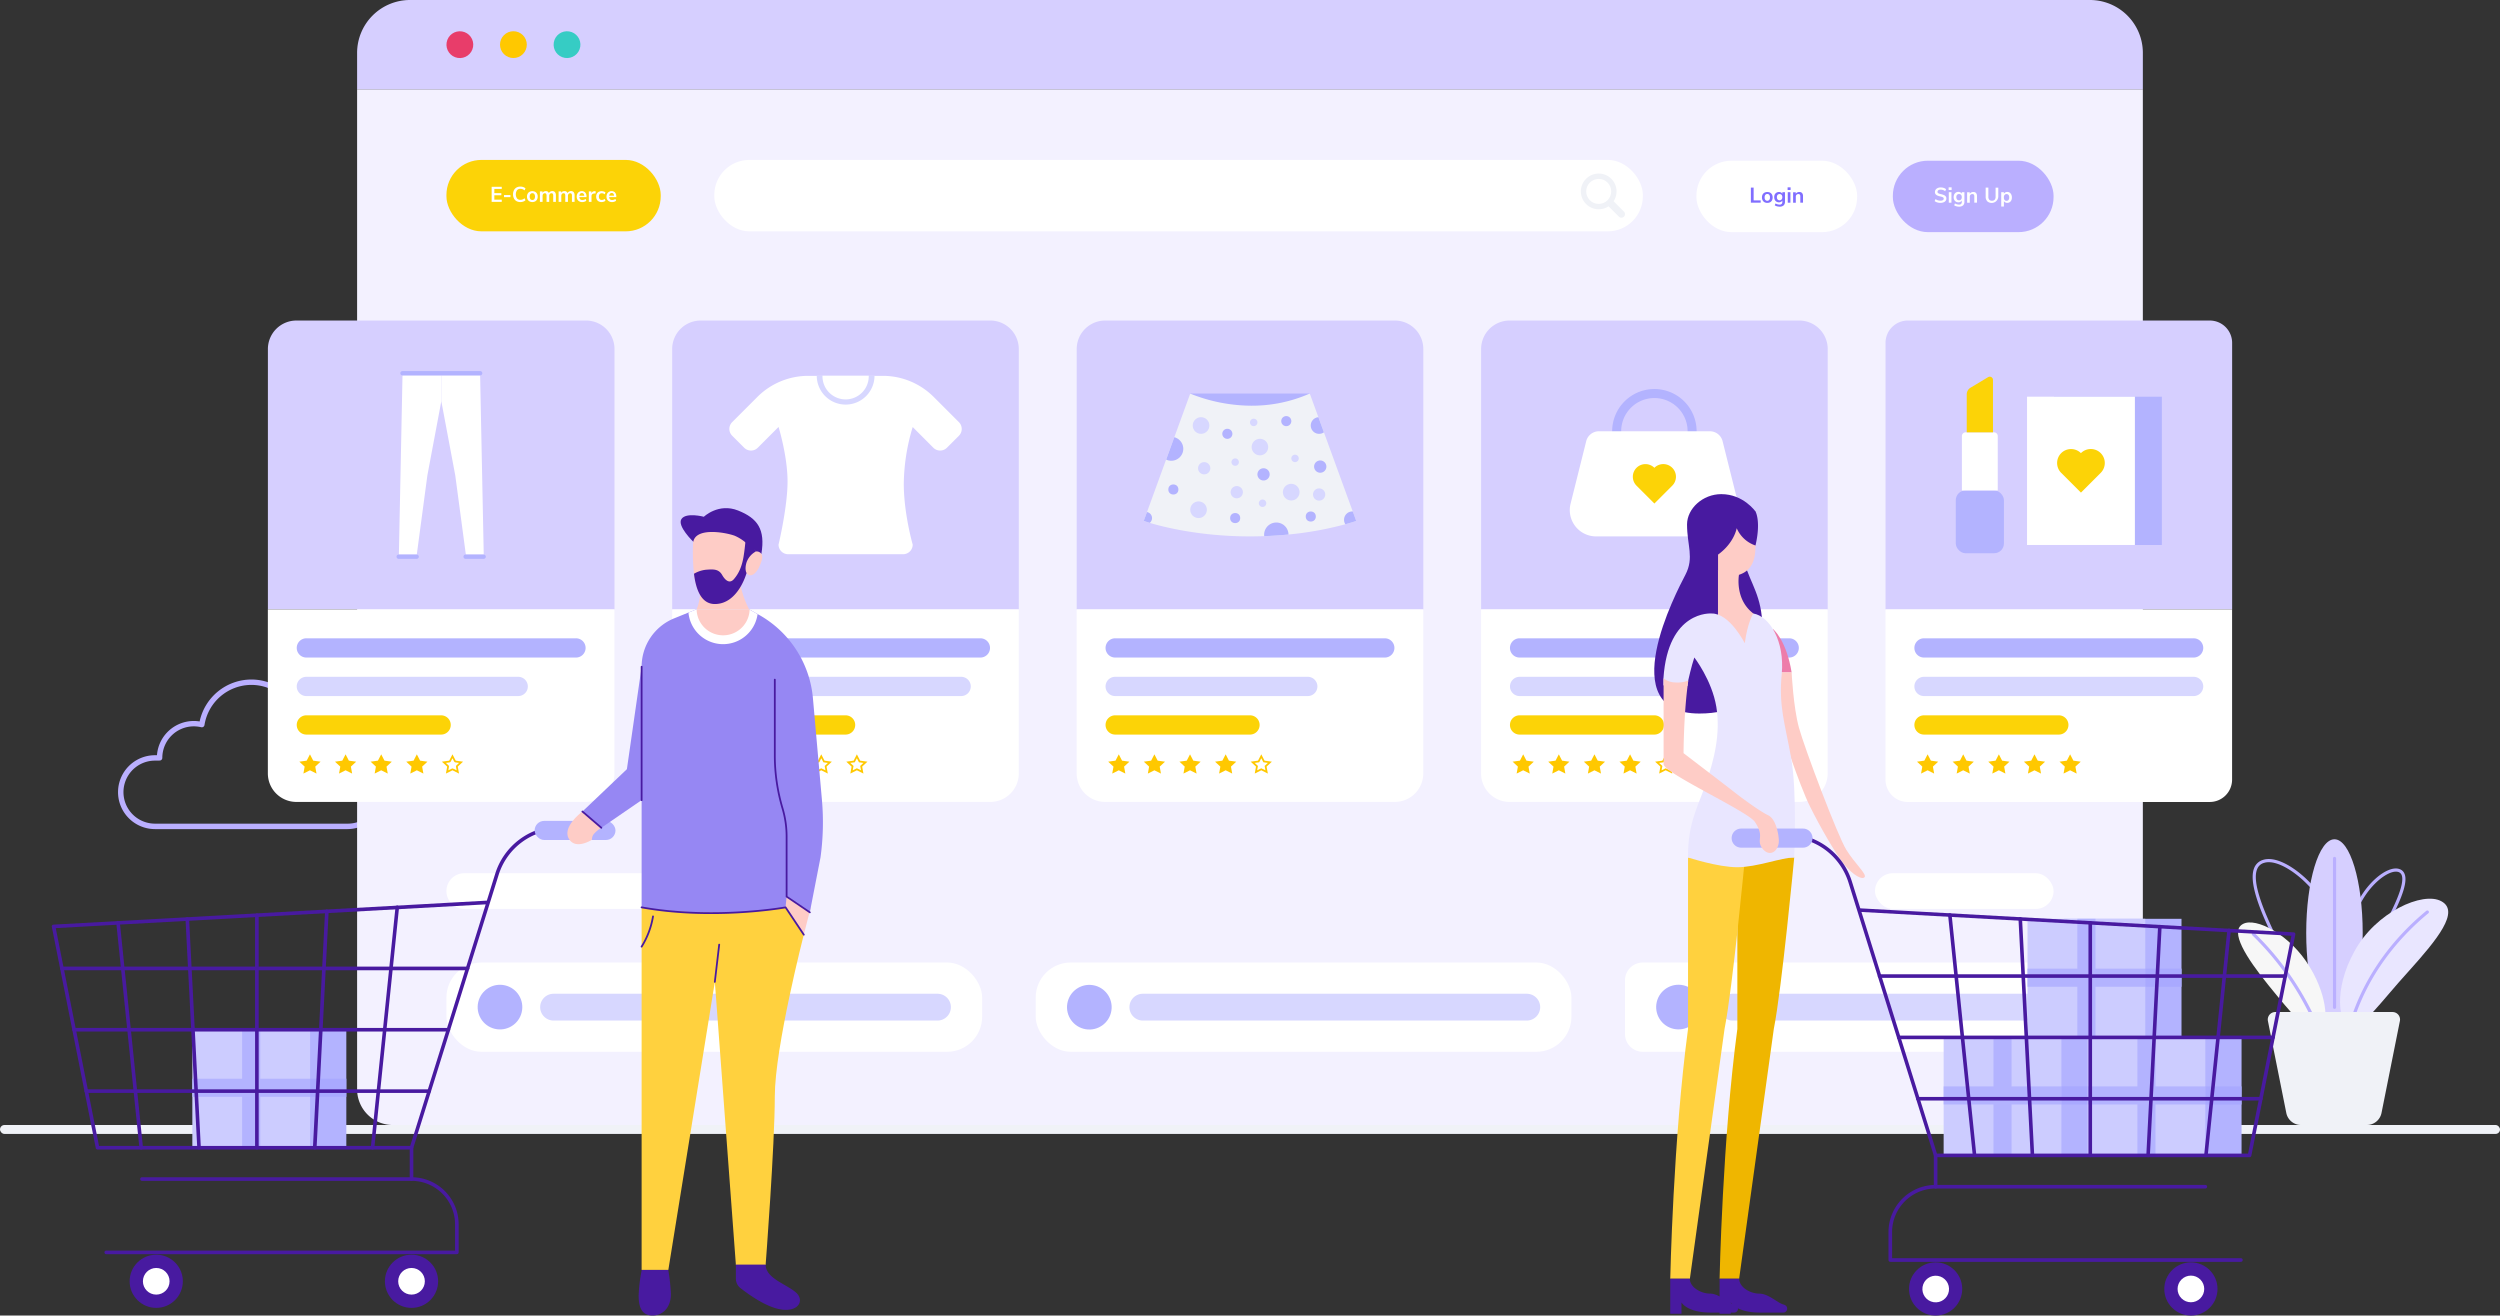 <svg id="E_commerce" data-name="E commerce" xmlns="http://www.w3.org/2000/svg" width="1258" height="661.987" viewBox="0 0 1258 661.987">
  <rect x="0" y="0" width="1258" height="661.987" fill="#333333" stroke="none"/>
  <path id="Path_43797" data-name="Path 43797" d="M320.111,629.757H223.258a18.588,18.588,0,0,1,0-37.177h1a18.619,18.619,0,0,1,18.543-17.229,18.246,18.246,0,0,1,2.929.234,26.69,26.69,0,0,1,25.95-21.1,26.365,26.365,0,0,1,24.16,15.629A21.488,21.488,0,0,1,322.1,591.055q0,.808-.068,1.631a18.588,18.588,0,0,1-1.933,37.071ZM223.258,595.3a15.855,15.855,0,1,0,0,31.711h96.853A15.856,15.856,0,1,0,320.5,595.3a1.367,1.367,0,0,1-1.314-1.555,18.3,18.3,0,0,0,.2-2.7,18.762,18.762,0,0,0-23.949-18.022,1.366,1.366,0,0,1-1.646-.8A23.662,23.662,0,0,0,271.685,557.2a23.934,23.934,0,0,0-23.511,20.174,1.366,1.366,0,0,1-.589.929,1.344,1.344,0,0,1-1.072.189,16.258,16.258,0,0,0-3.707-.438,15.855,15.855,0,0,0-15.855,15.855,1.367,1.367,0,0,1-1.359,1.359Z" transform="translate(-145.273 -212.553)" fill="#baafff"/>
  <path id="Path_43800" data-name="Path 43800" d="M1262.585,161.11v503.2a17.977,17.977,0,0,1-17.969,17.977H381.992A17.984,17.984,0,0,1,364,664.31V161.11Z" transform="translate(-184.307 -116.179)" fill="#f3f1ff"/>
  <rect id="Rectangle_2292" data-name="Rectangle 2292" width="107.831" height="35.946" rx="17.65" transform="translate(224.646 80.469)" fill="#fcd307"/>
  <path id="Path_43801" data-name="Path 43801" d="M575.4,701.557H432.525a8.985,8.985,0,0,1-8.985-8.985h0a8.985,8.985,0,0,1,8.985-8.992H575.4a8.985,8.985,0,0,1,8.985,8.992h0a8.985,8.985,0,0,1-8.985,8.985Z" transform="translate(-198.894 -244.178)" fill="#fff"/>
  <rect id="Rectangle_2293" data-name="Rectangle 2293" width="89.854" height="17.969" rx="8.985" transform="translate(943.5 439.402)" fill="#fff"/>
  <rect id="Rectangle_2294" data-name="Rectangle 2294" width="80.869" height="35.946" rx="17.65" transform="translate(853.639 80.869)" fill="#fff"/>
  <rect id="Rectangle_2295" data-name="Rectangle 2295" width="80.869" height="35.946" rx="17.65" transform="translate(952.485 80.869)" fill="#baafff"/>
  <rect id="Rectangle_2296" data-name="Rectangle 2296" width="467.254" height="35.946" rx="17.65" transform="translate(359.431 80.469)" fill="#fff"/>
  <rect id="Rectangle_2297" data-name="Rectangle 2297" width="269.569" height="44.931" rx="17.65" transform="translate(224.646 484.332)" fill="#fff"/>
  <path id="Path_43802" data-name="Path 43802" d="M685.947,777.4H492.755a6.735,6.735,0,0,1-6.735-6.742h0a6.735,6.735,0,0,1,6.735-6.735H685.947a6.735,6.735,0,0,1,6.742,6.735h0A6.742,6.742,0,0,1,685.947,777.4Z" transform="translate(-214.201 -263.861)" fill="#d7d7ff"/>
  <circle id="Ellipse_296" data-name="Ellipse 296" cx="11.235" cy="11.235" r="11.235" transform="translate(238.058 515.099) rotate(-76.59)" fill="#b3b3ff"/>
  <rect id="Rectangle_2298" data-name="Rectangle 2298" width="269.569" height="44.931" rx="17.65" transform="translate(521.169 484.332)" fill="#fff"/>
  <path id="Path_43803" data-name="Path 43803" d="M1078.695,777.4H885.5a6.742,6.742,0,0,1-6.742-6.742h0a6.735,6.735,0,0,1,6.742-6.735h193.192a6.735,6.735,0,0,1,6.742,6.735h0A6.742,6.742,0,0,1,1078.695,777.4Z" transform="translate(-310.417 -263.861)" fill="#d7d7ff"/>
  <circle id="Ellipse_297" data-name="Ellipse 297" cx="11.235" cy="11.235" r="11.235" transform="translate(535.263 516.113) rotate(-80.78)" fill="#b3b3ff"/>
  <path id="Path_43804" data-name="Path 43804" d="M1469.6,743.09v44.931H1218a8.985,8.985,0,0,1-8.985-8.985V752.082A8.985,8.985,0,0,1,1218,743.1Z" transform="translate(-391.327 -258.758)" fill="#fff"/>
  <rect id="Rectangle_2299" data-name="Rectangle 2299" width="206.669" height="13.477" rx="6.738" transform="translate(864.873 500.052)" fill="#d7d7ff"/>
  <circle id="Ellipse_298" data-name="Ellipse 298" cx="11.235" cy="11.235" r="11.235" transform="translate(831.102 515.112) rotate(-76.72)" fill="#b3b3ff"/>
  <path id="Path_43805" data-name="Path 43805" d="M264.667,0h845.281a26.644,26.644,0,0,1,26.644,26.644V44.931H238V26.644A26.644,26.644,0,0,1,264.667,0Z" transform="translate(-58.307)" fill="#d6cfff"/>
  <path id="Path_43806" data-name="Path 43806" d="M192.9,213.63H338.612a14.345,14.345,0,0,1,14.345,14.345v131.01H178.55V228A14.345,14.345,0,0,1,192.9,213.63Z" transform="translate(-43.743 -52.337)" fill="#d6cfff"/>
  <path id="Path_43807" data-name="Path 43807" d="M178.52,406.15H352.928v82.538a14.345,14.345,0,0,1-14.345,14.345H192.865a14.345,14.345,0,0,1-14.345-14.345V406.15Z" transform="translate(-43.735 -99.502)" fill="#fff"/>
  <path id="Path_43808" data-name="Path 43808" d="M464.278,536.7H328.617a4.84,4.84,0,0,1-4.847-4.84h0a4.839,4.839,0,0,1,4.847-4.847h135.66a4.84,4.84,0,0,1,4.847,4.847h0a4.84,4.84,0,0,1-4.847,4.84Z" transform="translate(-174.451 -205.821)" fill="#b3b3ff"/>
  <path id="Path_43809" data-name="Path 43809" d="M435.21,562.367H328.617a4.84,4.84,0,0,1-4.847-4.84h0a4.84,4.84,0,0,1,4.847-4.847H435.21a4.847,4.847,0,0,1,4.847,4.847h0a4.847,4.847,0,0,1-4.847,4.84Z" transform="translate(-174.451 -212.109)" fill="#d7d7ff"/>
  <path id="Path_43810" data-name="Path 43810" d="M396.425,588.037H328.617a4.84,4.84,0,0,1-4.847-4.84h0a4.84,4.84,0,0,1,4.847-4.847h67.808a4.847,4.847,0,0,1,4.847,4.847h0a4.847,4.847,0,0,1-4.847,4.84Z" transform="translate(-174.451 -218.398)" fill="#fcd307"/>
  <path id="Path_43811" data-name="Path 43811" d="M204.85,502.74l1.646,3.186,3.684.513-2.665,2.484.627,3.5-3.292-1.654-3.292,1.654.627-3.5-2.665-2.484,3.684-.513Z" transform="translate(-48.88 -123.165)" fill="#ffc800"/>
  <path id="Path_43812" data-name="Path 43812" d="M228.593,502.74l1.653,3.186,3.677.513-2.665,2.484.634,3.5-3.3-1.654-3.292,1.654.634-3.5-2.665-2.484,3.677-.513Z" transform="translate(-54.699 -123.165)" fill="#ffc800"/>
  <path id="Path_43813" data-name="Path 43813" d="M252.34,502.74l1.646,3.186,3.684.513-2.665,2.484.627,3.5-3.292-1.654-3.292,1.654.627-3.5-2.665-2.484,3.684-.513Z" transform="translate(-60.515 -123.165)" fill="#ffc800"/>
  <path id="Path_43814" data-name="Path 43814" d="M276.08,502.74l1.653,3.186,3.677.513-2.665,2.484.634,3.5-3.3-1.654-3.292,1.654.634-3.5-2.673-2.484,3.684-.513Z" transform="translate(-66.331 -123.165)" fill="#ffc800"/>
  <path id="Path_43815" data-name="Path 43815" d="M431.161,608.039l-3.684-.506-1.646-3.194-1.646,3.194-3.684.506,2.665,2.484-.627,3.5,3.292-1.653,3.292,1.653-.627-3.5Zm-4.923,3.526a.876.876,0,0,0-.408-.1.853.853,0,0,0-.408.1l-1.676.823.31-1.721a.906.906,0,0,0-.272-.823l-1.268-1.185,1.789-.249a.883.883,0,0,0,.679-.476l.846-1.631.838,1.631a.914.914,0,0,0,.679.476l1.8.249-1.268,1.185a.891.891,0,0,0-.272.823l.31,1.722Z" transform="translate(-198.149 -224.765)" fill="#ffc800"/>
  <path id="Path_43816" data-name="Path 43816" d="M294.13,250.21h19.525l1.82,90.118h-9.007L301.144,300.5l-7.014-37.313Z" transform="translate(-72.058 -61.299)" fill="#fff"/>
  <path id="Path_43817" data-name="Path 43817" d="M287.2,250.21H267.67l-1.82,90.118h9.007l5.33-39.827,7.014-37.313Z" transform="translate(-65.13 -61.299)" fill="#fff"/>
  <path id="Path_43818" data-name="Path 43818" d="M432.969,348.91H393.9A1.1,1.1,0,0,0,392.81,350h0A1.1,1.1,0,0,0,393.9,351.1h39.064A1.1,1.1,0,0,0,434.064,350h0a1.1,1.1,0,0,0-1.095-1.095Z" transform="translate(-191.365 -162.188)" fill="#b3b3ff"/>
  <path id="Path_43819" data-name="Path 43819" d="M400.4,471.18h-9.022a1.087,1.087,0,0,0-1.095,1.095h0a1.087,1.087,0,0,0,1.095,1.095H400.4a1.1,1.1,0,0,0,1.095-1.095h0a1.1,1.1,0,0,0-1.095-1.095Z" transform="translate(-190.745 -192.143)" fill="#b3b3ff"/>
  <path id="Path_43820" data-name="Path 43820" d="M445.037,471.18h-9.06a1.087,1.087,0,0,0-1.087,1.095h0a1.087,1.087,0,0,0,1.087,1.095h9.06a1.1,1.1,0,0,0,1.095-1.095h0a1.1,1.1,0,0,0-1.095-1.095Z" transform="translate(-201.674 -192.143)" fill="#b3b3ff"/>
  <path id="Path_43821" data-name="Path 43821" d="M462.406,213.63H608.062a14.345,14.345,0,0,1,14.345,14.345v131.01H448V228a14.345,14.345,0,0,1,14.406-14.368Z" transform="translate(-109.755 -52.337)" fill="#d6cfff"/>
  <path id="Path_43822" data-name="Path 43822" d="M448,406.15H622.408v82.538a14.345,14.345,0,0,1-14.345,14.345H462.345A14.345,14.345,0,0,1,448,488.688Z" transform="translate(-109.755 -99.502)" fill="#fff"/>
  <path id="Path_43823" data-name="Path 43823" d="M733.815,536.7H598.147a4.84,4.84,0,0,1-4.847-4.84h0a4.84,4.84,0,0,1,4.847-4.847H733.815a4.84,4.84,0,0,1,4.84,4.847h0a4.84,4.84,0,0,1-4.84,4.84Z" transform="translate(-240.483 -205.821)" fill="#b3b3ff"/>
  <path id="Path_43824" data-name="Path 43824" d="M724.121,562.367H598.147a4.84,4.84,0,0,1-4.847-4.84h0a4.84,4.84,0,0,1,4.847-4.847H724.121a4.847,4.847,0,0,1,4.855,4.847h0A4.847,4.847,0,0,1,724.121,562.367Z" transform="translate(-240.483 -212.109)" fill="#d7d7ff"/>
  <path id="Path_43825" data-name="Path 43825" d="M665.977,588.037h-67.83a4.84,4.84,0,0,1-4.847-4.84h0a4.84,4.84,0,0,1,4.847-4.847h67.83a4.84,4.84,0,0,1,4.847,4.847h0a4.839,4.839,0,0,1-4.847,4.84Z" transform="translate(-240.483 -218.398)" fill="#fcd307"/>
  <path id="Path_43826" data-name="Path 43826" d="M474.38,502.74l1.646,3.186,3.684.513-2.665,2.484.634,3.5-3.3-1.654-3.292,1.654.627-3.5-2.665-2.484,3.684-.513Z" transform="translate(-114.912 -123.165)" fill="#ffc800"/>
  <path id="Path_43827" data-name="Path 43827" d="M498.13,502.74l1.646,3.186,3.684.513-2.665,2.484.627,3.5-3.292-1.654-3.3,1.654.634-3.5L492.8,506.44l3.684-.513Z" transform="translate(-120.73 -123.165)" fill="#ffc800"/>
  <path id="Path_43828" data-name="Path 43828" d="M521.87,502.74l1.646,3.186,3.684.513-2.665,2.484.634,3.5-3.3-1.654-3.292,1.654.627-3.5-2.665-2.484,3.684-.513Z" transform="translate(-126.546 -123.165)" fill="#ffc800"/>
  <path id="Path_43829" data-name="Path 43829" d="M676.951,608.039l-3.685-.506-1.646-3.194-1.653,3.194-3.677.506,2.665,2.484-.634,3.5,3.3-1.653,3.292,1.653-.627-3.5Zm-4.923,3.526-.408-.2-.408.2-1.676.823.31-1.721.083-.483-.355-.34-1.238-1.17,1.8-.249.468-.06.212-.415.845-1.631.838,1.631.219.415.461.06,1.8.249-1.268,1.185-.362.34.083.483.309,1.721Z" transform="translate(-258.365 -224.765)" fill="#ffc800"/>
  <path id="Path_43830" data-name="Path 43830" d="M700.691,608.039l-3.684-.506-1.646-3.194-1.646,3.194-3.685.506,2.665,2.484-.627,3.5,3.292-1.653,3.292,1.653-.627-3.5Zm-4.923,3.526-.408-.2-.408.2-1.676.823.309-1.721.091-.483-.362-.34-1.268-1.185,1.789-.249.468-.06.219-.415.838-1.631.838,1.631.219.415.468.06,1.789.249-1.269,1.185-.362.34.09.483.31,1.721Z" transform="translate(-264.181 -224.765)" fill="#ffc800"/>
  <path id="Path_43831" data-name="Path 43831" d="M727.631,382.223l-6.04,6.04a4.847,4.847,0,0,1-6.848,0l-10.381-10.412a101.467,101.467,0,0,0-4.492,28.532c0,15.047,4.492,30.623,4.492,30.623a4.84,4.84,0,0,1-4.84,4.847H641.7a4.847,4.847,0,0,1-4.847-4.847s4.53-18.943,4.53-31.748-4.53-27.452-4.53-27.452l-10.442,10.457a4.832,4.832,0,0,1-6.848,0l-6.04-6.04a4.832,4.832,0,0,1,0-6.848l12.714-12.714a36.241,36.241,0,0,1,25.595-10.57h37.486a36.2,36.2,0,0,1,25.6,10.609l12.7,12.7A4.847,4.847,0,0,1,727.631,382.223Z" transform="translate(-245.088 -162.967)" fill="#fff"/>
  <path id="Path_43832" data-name="Path 43832" d="M670.35,352a14.534,14.534,0,1,0,29.068,0Z" transform="translate(-259.359 -162.945)" fill="#d7d7ff"/>
  <path id="Path_43833" data-name="Path 43833" d="M697.446,352a11.642,11.642,0,1,1-23.277,0Z" transform="translate(-260.294 -162.945)" fill="#fff"/>
  <path id="Path_43834" data-name="Path 43834" d="M731.955,213.63H877.672a14.345,14.345,0,0,1,14.345,14.345v131.01H717.61V228a14.345,14.345,0,0,1,14.345-14.368Z" transform="translate(-175.806 -52.337)" fill="#d6cfff"/>
  <path id="Path_43835" data-name="Path 43835" d="M717.58,406.15H891.988v82.538a14.345,14.345,0,0,1-14.345,14.345H731.925a14.345,14.345,0,0,1-14.345-14.345Z" transform="translate(-175.799 -99.502)" fill="#fff"/>
  <path id="Path_43836" data-name="Path 43836" d="M1003.345,536.7H867.677a4.847,4.847,0,0,1-4.847-4.84h0a4.847,4.847,0,0,1,4.847-4.847h135.668a4.84,4.84,0,0,1,4.84,4.847h0A4.84,4.84,0,0,1,1003.345,536.7Z" transform="translate(-306.515 -205.821)" fill="#b3b3ff"/>
  <path id="Path_43837" data-name="Path 43837" d="M964.583,562.367H867.677a4.847,4.847,0,0,1-4.847-4.84h0a4.847,4.847,0,0,1,4.847-4.847h96.906a4.847,4.847,0,0,1,4.847,4.847h0A4.847,4.847,0,0,1,964.583,562.367Z" transform="translate(-306.515 -212.109)" fill="#d7d7ff"/>
  <path id="Path_43838" data-name="Path 43838" d="M935.507,588.037h-67.83a4.847,4.847,0,0,1-4.847-4.84h0a4.847,4.847,0,0,1,4.847-4.847h67.83a4.84,4.84,0,0,1,4.847,4.847h0a4.84,4.84,0,0,1-4.847,4.84Z" transform="translate(-306.515 -218.398)" fill="#fcd307"/>
  <path id="Path_43839" data-name="Path 43839" d="M743.913,502.74l1.654,3.186,3.677.513-2.665,2.484.634,3.5-3.3-1.654-3.292,1.654.634-3.5-2.665-2.484,3.677-.513Z" transform="translate(-180.946 -123.165)" fill="#ffc800"/>
  <path id="Path_43840" data-name="Path 43840" d="M767.66,502.74l1.646,3.186,3.684.513-2.665,2.484.627,3.5-3.292-1.654-3.292,1.654.627-3.5-2.665-2.484,3.684-.513Z" transform="translate(-186.762 -123.165)" fill="#ffc800"/>
  <path id="Path_43841" data-name="Path 43841" d="M791.4,502.74l1.653,3.186,3.677.513-2.665,2.484.634,3.5-3.3-1.654-3.292,1.654.627-3.5-2.658-2.484,3.677-.513Z" transform="translate(-192.581 -123.165)" fill="#ffc800"/>
  <path id="Path_43842" data-name="Path 43842" d="M815.15,502.74l1.646,3.186,3.684.513-2.665,2.484.627,3.5-3.292-1.654-3.3,1.654.634-3.5-2.665-2.484,3.684-.513Z" transform="translate(-198.397 -123.165)" fill="#ffc800"/>
  <path id="Path_43843" data-name="Path 43843" d="M970.221,608.039l-3.684-.506-1.646-3.194-1.646,3.194-3.684.506,2.665,2.484-.627,3.5,3.292-1.653,3.3,1.653-.634-3.5Zm-4.923,3.526-.408-.2-.408.2-1.669.823.31-1.721.083-.483-.362-.34-1.268-1.185,1.8-.249.461-.06.219-.415.838-1.631.846,1.631.211.415.468.06,1.8.249-1.276,1.185-.362.34.091.483.31,1.721Z" transform="translate(-330.213 -224.765)" fill="#ffc800"/>
  <rect id="Rectangle_2300" data-name="Rectangle 2300" width="60.152" height="8.652" transform="translate(598.92 198.032)" fill="#b3b3ff"/>
  <path id="Path_43844" data-name="Path 43844" d="M995.19,427.99s-1.918.7-5.466,1.676a172.028,172.028,0,0,1-28.6,5.157c-3.82.378-7.912.664-12.224.823q-3.481.128-7.15.128c-25.044,0-43.526-4.734-50.45-6.8-1.956-.589-3.02-.966-3.02-.966l1.631-4.462,9.619-26.425,4.137-11.257,8-21.941a83.134,83.134,0,0,0,30.767,6.085,71.794,71.794,0,0,0,29.393-6.123l4.341,11.914,2.778,7.6,14.519,39.842Z" transform="translate(-312.75 -165.858)" fill="#f0f2f7"/>
  <circle id="Ellipse_299" data-name="Ellipse 299" cx="4.19" cy="4.19" r="4.19" transform="translate(598.442 214.116) rotate(-45)" fill="#d7d7ff"/>
  <path id="Path_43845" data-name="Path 43845" d="M1027.9,447.239s-1.918.7-5.466,1.676a4.123,4.123,0,0,1-.649-2.265,4.19,4.19,0,0,1,4.19-4.19h.2Z" transform="translate(-345.456 -185.107)" fill="#b3b3ff"/>
  <path id="Path_43846" data-name="Path 43846" d="M1006.214,387.271a4.122,4.122,0,0,1-2.408.755,4.19,4.19,0,0,1-.37-8.366Z" transform="translate(-340.022 -169.721)" fill="#b3b3ff"/>
  <circle id="Ellipse_300" data-name="Ellipse 300" cx="4.171" cy="4.171" r="4.171" transform="translate(628.544 222.704) rotate(-22.443)" fill="#d7d7ff"/>
  <circle id="Ellipse_301" data-name="Ellipse 301" cx="4.19" cy="4.19" r="4.19" transform="translate(598.92 252.31)" fill="#d7d7ff"/>
  <circle id="Ellipse_302" data-name="Ellipse 302" cx="4.202" cy="4.202" r="4.202" transform="matrix(0.16, -0.987, 0.987, 0.16, 644.924, 251.125)" fill="#d7d7ff"/>
  <path id="Path_43847" data-name="Path 43847" d="M980.781,455.893c-3.82.378-7.912.664-12.224.823a4.635,4.635,0,0,1-.038-.559,6.132,6.132,0,1,1,12.261-.264Z" transform="translate(-332.407 -186.928)" fill="#b3b3ff"/>
  <path id="Path_43848" data-name="Path 43848" d="M911.842,398.8a6.04,6.04,0,0,1-6.04,6.04,5.912,5.912,0,0,1-2.582-.581L907.327,393A6.04,6.04,0,0,1,911.842,398.8Z" transform="translate(-316.41 -172.99)" fill="#b3b3ff"/>
  <path id="Path_43849" data-name="Path 43849" d="M930.651,412.68a3.08,3.08,0,1,1-3.081-3.08,3.08,3.08,0,0,1,3.081,3.08Z" transform="translate(-321.621 -177.056)" fill="#d7d7ff"/>
  <path id="Path_43850" data-name="Path 43850" d="M1007.251,430.18a3.08,3.08,0,1,1-3.08-3.08,3.08,3.08,0,0,1,3.08,3.08Z" transform="translate(-340.387 -181.344)" fill="#d7d7ff"/>
  <path id="Path_43851" data-name="Path 43851" d="M970.211,416.76a3.08,3.08,0,1,1-3.08-3.08A3.08,3.08,0,0,1,970.211,416.76Z" transform="translate(-331.313 -178.056)" fill="#b3b3ff"/>
  <path id="Path_43852" data-name="Path 43852" d="M892.455,445.908a3.073,3.073,0,0,1-1.155,2.4c-1.956-.589-3.02-.966-3.02-.966l1.631-4.462A3.081,3.081,0,0,1,892.455,445.908Z" transform="translate(-312.75 -185.21)" fill="#b3b3ff"/>
  <path id="Path_43853" data-name="Path 43853" d="M1008,411.57a3.088,3.088,0,1,1-3.08-3.08,3.088,3.088,0,0,1,3.08,3.08Z" transform="translate(-340.566 -176.785)" fill="#b3b3ff"/>
  <path id="Path_43854" data-name="Path 43854" d="M952.361,428.63a3.08,3.08,0,1,1-3.081-3.08A3.08,3.08,0,0,1,952.361,428.63Z" transform="translate(-326.939 -180.964)" fill="#d7d7ff"/>
  <path id="Path_43855" data-name="Path 43855" d="M945.714,389.907a2.537,2.537,0,1,1-2.537-2.537A2.537,2.537,0,0,1,945.714,389.907Z" transform="translate(-325.577 -171.61)" fill="#b3b3ff"/>
  <circle id="Ellipse_303" data-name="Ellipse 303" cx="2.537" cy="2.537" r="2.537" transform="translate(587.897 243.771)" fill="#b3b3ff"/>
  <circle id="Ellipse_304" data-name="Ellipse 304" cx="2.537" cy="2.537" r="2.537" transform="translate(619.004 258.154)" fill="#b3b3ff"/>
  <circle id="Ellipse_305" data-name="Ellipse 305" cx="2.537" cy="2.537" r="2.537" transform="translate(657.049 257.376)" fill="#b3b3ff"/>
  <path id="Path_43856" data-name="Path 43856" d="M985,381.439a2.537,2.537,0,1,1-2.537-2.529A2.537,2.537,0,0,1,985,381.439Z" transform="translate(-335.203 -169.538)" fill="#b3b3ff"/>
  <path id="Path_43857" data-name="Path 43857" d="M962.835,382.532a1.872,1.872,0,1,1-1.872-1.872A1.872,1.872,0,0,1,962.835,382.532Z" transform="translate(-330.097 -169.967)" fill="#d7d7ff"/>
  <path id="Path_43858" data-name="Path 43858" d="M950.485,408.992a1.865,1.865,0,1,1-.546-1.326,1.872,1.872,0,0,1,.546,1.326Z" transform="translate(-327.072 -176.449)" fill="#d7d7ff"/>
  <path id="Path_43859" data-name="Path 43859" d="M968.725,436.392a1.872,1.872,0,1,1-1.872-1.872,1.872,1.872,0,0,1,1.872,1.872Z" transform="translate(-331.54 -183.162)" fill="#d7d7ff"/>
  <path id="Path_43860" data-name="Path 43860" d="M990.385,406.512a1.872,1.872,0,1,1-1.872-1.872A1.872,1.872,0,0,1,990.385,406.512Z" transform="translate(-336.847 -175.841)" fill="#d7d7ff"/>
  <path id="Path_43861" data-name="Path 43861" d="M1001.485,213.63H1147.2a14.345,14.345,0,0,1,14.345,14.345v131.01H987.14V228a14.345,14.345,0,0,1,14.345-14.368Z" transform="translate(-241.838 -52.337)" fill="#d6cfff"/>
  <path id="Path_43862" data-name="Path 43862" d="M987.11,406.15h174.408v82.538a14.345,14.345,0,0,1-14.345,14.345H1001.455a14.345,14.345,0,0,1-14.345-14.345Z" transform="translate(-241.831 -99.502)" fill="#fff"/>
  <path id="Path_43863" data-name="Path 43863" d="M1272.875,536.7H1137.207a4.847,4.847,0,0,1-4.847-4.84h0a4.847,4.847,0,0,1,4.847-4.847h135.668a4.847,4.847,0,0,1,4.847,4.847h0A4.847,4.847,0,0,1,1272.875,536.7Z" transform="translate(-372.547 -205.821)" fill="#b3b3ff"/>
  <path id="Path_43864" data-name="Path 43864" d="M1253.5,562.367H1137.227a4.847,4.847,0,0,1-4.847-4.84h0a4.847,4.847,0,0,1,4.847-4.847H1253.5a4.847,4.847,0,0,1,4.847,4.847h0A4.847,4.847,0,0,1,1253.5,562.367Z" transform="translate(-372.551 -212.109)" fill="#d7d7ff"/>
  <path id="Path_43865" data-name="Path 43865" d="M1205.045,588.037h-67.838a4.847,4.847,0,0,1-4.847-4.84h0a4.847,4.847,0,0,1,4.847-4.847h67.838a4.84,4.84,0,0,1,4.84,4.847h0A4.84,4.84,0,0,1,1205.045,588.037Z" transform="translate(-372.547 -218.398)" fill="#fcd307"/>
  <path id="Path_43866" data-name="Path 43866" d="M1013.45,502.74l1.646,3.186,3.684.513-2.665,2.484.627,3.5-3.292-1.654-3.3,1.654.634-3.5-2.665-2.484,3.684-.513Z" transform="translate(-246.978 -123.165)" fill="#ffc800"/>
  <path id="Path_43867" data-name="Path 43867" d="M1037.19,502.74l1.646,3.186,3.684.513-2.665,2.484.627,3.5-3.292-1.654-3.292,1.654.627-3.5-2.665-2.484,3.684-.513Z" transform="translate(-252.794 -123.165)" fill="#ffc800"/>
  <path id="Path_43868" data-name="Path 43868" d="M1060.94,502.74l1.646,3.186,3.677.513-2.665,2.484.634,3.5-3.292-1.654-3.3,1.654.634-3.5-2.665-2.484,3.677-.513Z" transform="translate(-258.612 -123.165)" fill="#ffc800"/>
  <path id="Path_43869" data-name="Path 43869" d="M1084.68,502.74l1.646,3.186,3.684.513-2.665,2.484.627,3.5-3.292-1.654-3.292,1.654.627-3.5-2.665-2.484,3.684-.513Z" transform="translate(-264.428 -123.165)" fill="#ffc800"/>
  <path id="Path_43870" data-name="Path 43870" d="M1239.753,608.039l-3.677-.506-1.653-3.194-1.646,3.194-3.677.506,2.665,2.484-.634,3.5,3.292-1.653,3.3,1.653-.634-3.5Zm-4.923,3.526-.408-.2-.4.2-1.676.823.31-1.721.083-.483-.362-.34-1.269-1.185,1.8-.249.46-.06.219-.415.838-1.631.846,1.631.211.415.468.06,1.8.249-1.268,1.185-.362.34.083.483.31,1.721Z" transform="translate(-396.247 -224.765)" fill="#ffc800"/>
  <path id="Path_43871" data-name="Path 43871" d="M1221.734,403.372a21.246,21.246,0,1,1,21.238-21.261,21.246,21.246,0,0,1-21.238,21.261Zm0-37.954a16.716,16.716,0,1,0,16.708,16.693,16.716,16.716,0,0,0-16.708-16.693Z" transform="translate(-389.235 -165.121)" fill="#b3b3ff"/>
  <path id="Path_43872" data-name="Path 43872" d="M1244.159,441.934h-58.7a13.228,13.228,0,0,1-12.835-16.437l7.867-31.461a6.606,6.606,0,0,1,6.418-5.006h55.8a6.606,6.606,0,0,1,6.417,5.006l7.867,31.461a13.228,13.228,0,0,1-12.835,16.437Z" transform="translate(-382.313 -172.017)" fill="#fff"/>
  <path id="Path_43873" data-name="Path 43873" d="M1234.092,412.782h0a6.35,6.35,0,0,1,0,8.977l-8.992,8.992-8.992-8.985a6.365,6.365,0,0,1,0-8.985h0a6.342,6.342,0,0,1,8.977,0h0a6.35,6.35,0,0,1,9.007,0Z" transform="translate(-392.609 -177.377)" fill="#fcd307"/>
  <path id="Path_43874" data-name="Path 43874" d="M1267.9,213.63h151.939a11.242,11.242,0,0,1,11.242,11.242V358.985H1256.67V224.872A11.242,11.242,0,0,1,1267.9,213.63Z" transform="translate(-307.87 -52.337)" fill="#d6cfff"/>
  <path id="Path_43875" data-name="Path 43875" d="M1256.64,406.15h174.408v85.664a11.242,11.242,0,0,1-11.242,11.242H1267.89a11.242,11.242,0,0,1-11.242-11.242V406.15Z" transform="translate(-307.862 -99.502)" fill="#fff"/>
  <path id="Path_43876" data-name="Path 43876" d="M1542.408,536.7H1406.74a4.84,4.84,0,0,1-4.84-4.84h0a4.84,4.84,0,0,1,4.84-4.847h135.668a4.84,4.84,0,0,1,4.847,4.847h0a4.84,4.84,0,0,1-4.847,4.84Z" transform="translate(-438.581 -205.821)" fill="#b3b3ff"/>
  <path id="Path_43877" data-name="Path 43877" d="M1542.408,562.367H1406.74a4.84,4.84,0,0,1-4.84-4.84h0a4.84,4.84,0,0,1,4.84-4.847h135.668a4.84,4.84,0,0,1,4.847,4.847h0a4.84,4.84,0,0,1-4.847,4.84Z" transform="translate(-438.581 -212.109)" fill="#d7d7ff"/>
  <path id="Path_43878" data-name="Path 43878" d="M1474.577,588.037H1406.74a4.84,4.84,0,0,1-4.84-4.84h0a4.84,4.84,0,0,1,4.84-4.847h67.838a4.847,4.847,0,0,1,4.847,4.847h0A4.847,4.847,0,0,1,1474.577,588.037Z" transform="translate(-438.581 -218.398)" fill="#fcd307"/>
  <path id="Path_43879" data-name="Path 43879" d="M1282.98,502.74l1.646,3.186,3.684.513-2.665,2.484.627,3.5-3.292-1.654-3.292,1.654.627-3.5-2.665-2.484,3.684-.513Z" transform="translate(-313.009 -123.165)" fill="#ffc800"/>
  <path id="Path_43880" data-name="Path 43880" d="M1306.72,502.74l1.646,3.186,3.684.513-2.665,2.484.634,3.5-3.3-1.654-3.292,1.654.627-3.5-2.665-2.484,3.684-.513Z" transform="translate(-318.826 -123.165)" fill="#ffc800"/>
  <path id="Path_43881" data-name="Path 43881" d="M1330.47,502.74l1.646,3.186,3.684.513-2.665,2.484.627,3.5-3.292-1.654-3.292,1.654.627-3.5-2.665-2.484,3.684-.513Z" transform="translate(-324.644 -123.165)" fill="#ffc800"/>
  <path id="Path_43882" data-name="Path 43882" d="M1354.21,502.74l1.646,3.186,3.684.513-2.665,2.484.634,3.5-3.3-1.654-3.292,1.654.627-3.5-2.665-2.484,3.684-.513Z" transform="translate(-330.46 -123.165)" fill="#ffc800"/>
  <path id="Path_43883" data-name="Path 43883" d="M1377.96,502.74l1.646,3.186,3.684.513-2.665,2.484.627,3.5-3.292-1.654-3.3,1.654.634-3.5-2.665-2.484,3.684-.513Z" transform="translate(-336.278 -123.165)" fill="#ffc800"/>
  <rect id="Rectangle_2301" data-name="Rectangle 2301" width="24.228" height="31.605" rx="4.91" transform="translate(984.15 246.783)" fill="#b3b3ff"/>
  <path id="Path_43884" data-name="Path 43884" d="M1309.4,288.15h14.345a1.857,1.857,0,0,1,1.857,1.857v27.377H1307.56V290A1.858,1.858,0,0,1,1309.4,288.15Z" transform="translate(-320.337 -70.593)" fill="#fff"/>
  <path id="Path_43885" data-name="Path 43885" d="M1450,380.662H1436.79V361.545a3.926,3.926,0,0,1,1.933-3.367l8.811-5.285a1.616,1.616,0,0,1,2.461,1.351Z" transform="translate(-447.128 -163.105)" fill="#fcd307"/>
  <rect id="Rectangle_2302" data-name="Rectangle 2302" width="54.27" height="74.618" transform="translate(1033.573 199.618)" fill="#b3b3ff"/>
  <rect id="Rectangle_2303" data-name="Rectangle 2303" width="54.27" height="74.618" transform="translate(1020.005 199.618)" fill="#fff"/>
  <path id="Path_43886" data-name="Path 43886" d="M1518.962,402.93h0a7.022,7.022,0,0,1,0,9.928l-9.943,9.944-9.936-9.936a7.021,7.021,0,0,1,0-9.928h0a7.014,7.014,0,0,1,9.921,0h0a7.029,7.029,0,0,1,9.958-.008Z" transform="translate(-461.886 -174.917)" fill="#fcd307"/>
  <circle id="Ellipse_306" data-name="Ellipse 306" cx="6.742" cy="6.742" r="6.742" transform="translate(223.661 28.048) rotate(-80.74)" fill="#e83d6a"/>
  <circle id="Ellipse_307" data-name="Ellipse 307" cx="6.742" cy="6.742" r="6.742" transform="translate(248.81 22.46) rotate(-45)" fill="#ffc800"/>
  <circle id="Ellipse_308" data-name="Ellipse 308" cx="6.742" cy="6.742" r="6.742" transform="translate(277.584 28.041) rotate(-80.74)" fill="#36ccc4"/>
  <path id="Path_43887" data-name="Path 43887" d="M1204.036,241.706h0a1.789,1.789,0,0,1-2.537,0l-10.17-10.162a1.8,1.8,0,0,1,0-2.544h0a1.8,1.8,0,0,1,2.544,0l10.162,10.17a1.789,1.789,0,0,1,0,2.537Z" transform="translate(-386.864 -132.682)" fill="#f0f2f7"/>
  <circle id="Ellipse_309" data-name="Ellipse 309" cx="8.985" cy="8.985" r="8.985" transform="translate(795.48 87.332)" fill="#f0f2f7"/>
  <circle id="Ellipse_310" data-name="Ellipse 310" cx="6.289" cy="6.289" r="6.289" transform="translate(798.176 90.028)" fill="#fff"/>
  <path id="Path_43888" data-name="Path 43888" d="M1292.92,234.223v-7.6h1.389v6.455h3.548v1.148Z" transform="translate(-411.882 -132.228)" fill="#806eff"/>
  <path id="Path_43889" data-name="Path 43889" d="M1301.586,234.694a2.355,2.355,0,0,1-.944-.959,3.1,3.1,0,0,1-.332-1.457,3.062,3.062,0,0,1,.332-1.45,2.355,2.355,0,0,1,.944-.936,3.2,3.2,0,0,1,2.839,0,2.34,2.34,0,0,1,.936.959,3.346,3.346,0,0,1,0,2.907,2.34,2.34,0,0,1-.936.959,3.2,3.2,0,0,1-2.839,0Zm2.408-1.148a1.971,1.971,0,0,0,.347-1.268,2,2,0,0,0-.347-1.268,1.17,1.17,0,0,0-.989-.438,1.2,1.2,0,0,0-1,.438,2,2,0,0,0-.355,1.268,1.972,1.972,0,0,0,.347,1.268,1.352,1.352,0,0,0,1.993,0Z" transform="translate(-413.692 -132.949)" fill="#806eff"/>
  <path id="Path_43890" data-name="Path 43890" d="M1313.891,229.666v4.757a2.446,2.446,0,0,1-.68,1.88,2.891,2.891,0,0,1-2.023.634,5.124,5.124,0,0,1-1.329-.174,3.776,3.776,0,0,1-1.11-.506l.377-.944a3.9,3.9,0,0,0,2.031.589,1.23,1.23,0,0,0,1.4-1.382v-.687a1.677,1.677,0,0,1-.687.687,2.2,2.2,0,0,1-1.034.242,2.244,2.244,0,0,1-2.061-1.253,2.939,2.939,0,0,1-.3-1.367,3.022,3.022,0,0,1,.294-1.374,2.177,2.177,0,0,1,.861-.876,2.325,2.325,0,0,1,1.23-.332,2.2,2.2,0,0,1,1.035.242,1.677,1.677,0,0,1,.687.687v-.823Zm-1.7,3.654a1.7,1.7,0,0,0,.362-1.148,1.751,1.751,0,0,0-.362-1.17,1.419,1.419,0,0,0-2.008,0,1.751,1.751,0,0,0-.362,1.17,1.728,1.728,0,0,0,.362,1.148,1.268,1.268,0,0,0,1,.423,1.23,1.23,0,0,0,1-.423Z" transform="translate(-415.691 -132.949)" fill="#806eff"/>
  <path id="Path_43891" data-name="Path 43891" d="M1317.4,226.46h1.51v1.329h-1.51Zm.075,7.724V228.9h1.344v5.285Z" transform="translate(-417.879 -132.189)" fill="#806eff"/>
  <path id="Path_43892" data-name="Path 43892" d="M1325.588,230.079a2.424,2.424,0,0,1,.468,1.623v3.239H1324.7v-3.163a1.35,1.35,0,0,0-.234-.891.876.876,0,0,0-.755-.287,1.246,1.246,0,0,0-.936.37,1.367,1.367,0,0,0-.347.982v3.02h-1.352v-5.285h1.321v.793a1.728,1.728,0,0,1,.755-.68,2.189,2.189,0,0,1,1.027-.242,1.752,1.752,0,0,1,1.4.521Z" transform="translate(-418.781 -132.947)" fill="#806eff"/>
  <path id="Path_43893" data-name="Path 43893" d="M453.67,233.685v-7.6h5.089v1.095h-3.73v2.091h3.518v1.095h-3.518v2.22h3.73v1.095Z" transform="translate(-206.275 -132.099)" fill="#fff"/>
  <path id="Path_43894" data-name="Path 43894" d="M461.92,232.655V231.59h3.216v1.065Z" transform="translate(-208.296 -133.446)" fill="#fff"/>
  <path id="Path_43895" data-name="Path 43895" d="M469.649,233.276a3.239,3.239,0,0,1-1.276-1.367,4.9,4.9,0,0,1,0-4.115,3.262,3.262,0,0,1,1.276-1.359,3.919,3.919,0,0,1,1.963-.476,4.341,4.341,0,0,1,1.442.234,3.1,3.1,0,0,1,1.14.672l-.461,1.012a3.722,3.722,0,0,0-1.027-.6,2.967,2.967,0,0,0-1.072-.189,2.076,2.076,0,0,0-1.7.71,3.775,3.775,0,0,0,0,4.107,2.076,2.076,0,0,0,1.7.71,2.967,2.967,0,0,0,1.072-.189,3.722,3.722,0,0,0,1.027-.6l.461,1.012a3.216,3.216,0,0,1-1.14.672,4.341,4.341,0,0,1-1.442.234A3.918,3.918,0,0,1,469.649,233.276Z" transform="translate(-209.767 -132.066)" fill="#fff"/>
  <path id="Path_43896" data-name="Path 43896" d="M478.513,234.157a2.265,2.265,0,0,1-.944-.966,3.02,3.02,0,0,1-.34-1.45,2.938,2.938,0,0,1,.34-1.45,2.311,2.311,0,0,1,.944-.959,3.186,3.186,0,0,1,2.831,0,2.356,2.356,0,0,1,.944.959,3.02,3.02,0,0,1,.325,1.45,3.065,3.065,0,0,1-.325,1.45,2.333,2.333,0,0,1-.944.966A3.186,3.186,0,0,1,478.513,234.157Zm2.408-1.148a2.491,2.491,0,0,0,0-2.537,1.185,1.185,0,0,0-.989-.438,1.2,1.2,0,0,0-1,.438,2.492,2.492,0,0,0,0,2.537,1.185,1.185,0,0,0,.989.43,1.216,1.216,0,0,0,1-.43Z" transform="translate(-212.047 -132.812)" fill="#fff"/>
  <path id="Path_43897" data-name="Path 43897" d="M493.433,229.515a2.56,2.56,0,0,1,.445,1.638v3.231h-1.351v-3.179a1.509,1.509,0,0,0-.2-.876.755.755,0,0,0-.657-.279,1.027,1.027,0,0,0-.846.37,1.578,1.578,0,0,0-.3,1.019v2.945h-1.344v-3.179a1.51,1.51,0,0,0-.2-.876.755.755,0,0,0-.664-.279,1,1,0,0,0-.831.37,1.51,1.51,0,0,0-.3,1.019v2.945H485.83V229.1h1.314v.755a1.547,1.547,0,0,1,.664-.657,2.061,2.061,0,0,1,.959-.219,1.51,1.51,0,0,1,1.586.989,1.729,1.729,0,0,1,.71-.755,2.069,2.069,0,0,1,1.034-.264A1.638,1.638,0,0,1,493.433,229.515Z" transform="translate(-214.154 -132.798)" fill="#fff"/>
  <path id="Path_43898" data-name="Path 43898" d="M505.9,229.516a2.56,2.56,0,0,1,.438,1.638v3.231H505v-3.179a1.509,1.509,0,0,0-.2-.876.755.755,0,0,0-.657-.279,1.027,1.027,0,0,0-.846.37,1.577,1.577,0,0,0-.3,1.019v2.945h-1.344v-3.179a1.51,1.51,0,0,0-.2-.876.755.755,0,0,0-.664-.279,1.019,1.019,0,0,0-.831.37,1.578,1.578,0,0,0-.3,1.019v2.945H498.3V229.1h1.284v.755a1.571,1.571,0,0,1,.657-.657,2.084,2.084,0,0,1,.959-.219,1.51,1.51,0,0,1,1.586.989,1.79,1.79,0,0,1,.755-.755,2.069,2.069,0,0,1,1.034-.264A1.638,1.638,0,0,1,505.9,229.516Z" transform="translate(-217.209 -132.799)" fill="#fff"/>
  <path id="Path_43899" data-name="Path 43899" d="M515.292,232.017h-3.586a1.646,1.646,0,0,0,.438,1.087,1.51,1.51,0,0,0,1.08.362,2.545,2.545,0,0,0,1.6-.566l.385.929a2.724,2.724,0,0,1-.921.483,3.375,3.375,0,0,1-1.117.189,2.839,2.839,0,0,1-2.046-.755,2.7,2.7,0,0,1-.755-2.008,3.021,3.021,0,0,1,.325-1.435,2.3,2.3,0,0,1,.914-.966,2.529,2.529,0,0,1,1.329-.347,2.2,2.2,0,0,1,1.721.7,2.763,2.763,0,0,1,.627,1.925Zm-3.186-1.714a1.676,1.676,0,0,0-.4,1h2.439a1.555,1.555,0,0,0-.325-1,1.08,1.08,0,0,0-.846-.34,1.163,1.163,0,0,0-.868.325Z" transform="translate(-220.165 -132.808)" fill="#fff"/>
  <path id="Path_43900" data-name="Path 43900" d="M521.883,230.108l-.755.076q-1.336.143-1.336,1.359v2.846H518.44V229.1h1.284v.929A1.782,1.782,0,0,1,521.415,229l.415-.038Z" transform="translate(-222.143 -132.802)" fill="#fff"/>
  <path id="Path_43901" data-name="Path 43901" d="M524.589,234.156a2.318,2.318,0,0,1-.936-.951,3.3,3.3,0,0,1,0-2.884,2.356,2.356,0,0,1,.966-.974,2.891,2.891,0,0,1,1.442-.347,3.573,3.573,0,0,1,1.095.174,2.357,2.357,0,0,1,.861.483l-.393.951a2.567,2.567,0,0,0-.7-.415,2.166,2.166,0,0,0-.755-.136,1.367,1.367,0,0,0-1.087.438,2.182,2.182,0,0,0,0,2.5,1.367,1.367,0,0,0,1.087.438,2.008,2.008,0,0,0,.755-.143,2.363,2.363,0,0,0,.7-.408l.393.936a2.492,2.492,0,0,1-.883.491,3.513,3.513,0,0,1-1.125.181A2.96,2.96,0,0,1,524.589,234.156Z" transform="translate(-223.339 -132.811)" fill="#fff"/>
  <path id="Path_43902" data-name="Path 43902" d="M535.167,232.017h-3.6A1.646,1.646,0,0,0,532,233.1a1.51,1.51,0,0,0,1.08.362,2.544,2.544,0,0,0,1.6-.566l.385.929a2.724,2.724,0,0,1-.921.483,3.374,3.374,0,0,1-1.117.189,2.839,2.839,0,0,1-2.046-.755,2.7,2.7,0,0,1-.755-2.008,3.021,3.021,0,0,1,.325-1.435,2.348,2.348,0,0,1,.914-.966,2.529,2.529,0,0,1,1.329-.347,2.2,2.2,0,0,1,1.721.7,2.764,2.764,0,0,1,.627,1.925Zm-3.186-1.714a1.676,1.676,0,0,0-.415.959H534a1.555,1.555,0,0,0-.325-1,1.08,1.08,0,0,0-.846-.34,1.163,1.163,0,0,0-.853.362Z" transform="translate(-225.031 -132.808)" fill="#fff"/>
  <path id="Path_43903" data-name="Path 43903" d="M1416.689,234.055a3.831,3.831,0,0,1-1.3-.664l.468-1.019a3.774,3.774,0,0,0,1.155.619,4.364,4.364,0,0,0,1.321.189,2.265,2.265,0,0,0,1.215-.272.867.867,0,0,0,.423-.755.755.755,0,0,0-.393-.657,5.088,5.088,0,0,0-1.306-.43,7.744,7.744,0,0,1-1.51-.476,2.265,2.265,0,0,1-.914-.687,1.759,1.759,0,0,1-.3-1.065,2.087,2.087,0,0,1,.362-1.2,2.446,2.446,0,0,1,1.042-.823,3.775,3.775,0,0,1,1.51-.294,4.839,4.839,0,0,1,1.51.242,3.26,3.26,0,0,1,1.185.664l-.46,1.012a3.541,3.541,0,0,0-2.265-.808,2.024,2.024,0,0,0-1.163.294.974.974,0,0,0-.423.831.755.755,0,0,0,.378.68,4.385,4.385,0,0,0,1.283.438,8.145,8.145,0,0,1,1.555.483,2.357,2.357,0,0,1,.921.672,1.636,1.636,0,0,1,.317,1.034,2.008,2.008,0,0,1-.362,1.193,2.265,2.265,0,0,1-1.05.755,4.312,4.312,0,0,1-1.608.279,5.475,5.475,0,0,1-1.593-.234Z" transform="translate(-441.886 -132.204)" fill="#fff"/>
  <path id="Path_43904" data-name="Path 43904" d="M1424.72,226.46h1.51v1.329h-1.51Zm.076,7.724V228.9h1.344v5.285Z" transform="translate(-444.171 -132.189)" fill="#fff"/>
  <path id="Path_43905" data-name="Path 43905" d="M1433.481,229.648v4.757a2.447,2.447,0,0,1-.679,1.88,2.892,2.892,0,0,1-2.024.634,5.128,5.128,0,0,1-1.329-.174,3.775,3.775,0,0,1-1.11-.506l.377-.944a3.9,3.9,0,0,0,2.031.589,1.223,1.223,0,0,0,1.4-1.382v-.687a1.675,1.675,0,0,1-.687.687,2.2,2.2,0,0,1-1.034.242,2.265,2.265,0,0,1-2.061-1.253,2.937,2.937,0,0,1-.3-1.367,3.017,3.017,0,0,1,.294-1.374,2.265,2.265,0,0,1,.838-.929,2.325,2.325,0,0,1,1.231-.332,2.2,2.2,0,0,1,1.034.242,1.675,1.675,0,0,1,.687.687v-.77Zm-1.691,3.654a1.735,1.735,0,0,0,.355-1.148,1.789,1.789,0,0,0-.355-1.17,1.434,1.434,0,0,0-2.016,0,1.752,1.752,0,0,0-.362,1.17,1.729,1.729,0,0,0,.362,1.148,1.276,1.276,0,0,0,1,.423,1.245,1.245,0,0,0,1.012-.423Z" transform="translate(-444.989 -132.931)" fill="#fff"/>
  <path id="Path_43906" data-name="Path 43906" d="M1441.54,230.079a2.424,2.424,0,0,1,.468,1.623v3.239h-1.351v-3.163a1.35,1.35,0,0,0-.234-.891.876.876,0,0,0-.755-.287,1.238,1.238,0,0,0-.928.37,1.373,1.373,0,0,0-.355.982v3.02h-1.344v-5.285h1.314v.793a1.79,1.79,0,0,1,.755-.679,2.159,2.159,0,0,1,1.019-.242,1.752,1.752,0,0,1,1.412.521Z" transform="translate(-447.189 -132.946)" fill="#fff"/>
  <path id="Path_43907" data-name="Path 43907" d="M1450.215,233.506a3.193,3.193,0,0,1-.808-2.356v-4.53h1.359v4.606a2.144,2.144,0,0,0,.46,1.51,1.774,1.774,0,0,0,1.367.5,1.722,1.722,0,0,0,1.344-.506,2.1,2.1,0,0,0,.461-1.472V226.65h1.359v4.53a3.352,3.352,0,0,1-5.542,2.356Z" transform="translate(-450.218 -132.228)" fill="#fff"/>
  <path id="Path_43908" data-name="Path 43908" d="M1464.023,229.881a2.265,2.265,0,0,1,.83.974,3.406,3.406,0,0,1,.294,1.45,3.27,3.27,0,0,1-.294,1.435,2.311,2.311,0,0,1-.823.951,2.266,2.266,0,0,1-1.223.332,2.069,2.069,0,0,1-1-.234,1.7,1.7,0,0,1-.687-.657v2.748h-1.344v-7.225h1.329v.8a1.7,1.7,0,0,1,.68-.687,2.265,2.265,0,0,1,2.265.106Zm-.574,3.662a1.932,1.932,0,0,0,.355-1.238,2.031,2.031,0,0,0-.355-1.268,1.336,1.336,0,0,0-1.993,0,1.986,1.986,0,0,0-.348,1.261,1.964,1.964,0,0,0,.347,1.253,1.2,1.2,0,0,0,1,.445,1.238,1.238,0,0,0,1-.461Z" transform="translate(-452.761 -132.938)" fill="#fff"/>
  <rect id="Rectangle_2304" data-name="Rectangle 2304" width="1258" height="4.492" rx="2.246" transform="translate(0 566.1)" fill="#f0f2f7"/>
  <path id="Path_43909" data-name="Path 43909" d="M1669.526,760.057c-7.406,0-16.142-16.467-28.056-38.936l-.1-.181c-11.7-22.371-15.916-35.818-13.243-42.326a6.8,6.8,0,0,1,4.409-4.047c5.142-1.714,13.039,1.616,21.095,8.909a75.707,75.707,0,0,1,19.721,29.861c7.044,19.306,5.806,35.712,1.684,42.786-1.306,2.265-2.922,3.564-4.681,3.858a5.079,5.079,0,0,1-.831.075Zm-34.089-84.335a7.67,7.67,0,0,0-2.408.362,5.18,5.18,0,0,0-3.42,3.133c-2.446,5.957,1.865,19.359,13.175,40.982l.1.174c10.812,20.385,20.2,38.083,26.637,38.083a3.607,3.607,0,0,0,.574-.045c1.276-.219,2.507-1.284,3.563-3.1,5.376-9.211,3.164-27.815-1.8-41.435h0a74.039,74.039,0,0,0-19.291-29.219C1646.257,678.953,1639.975,675.722,1635.438,675.722Z" transform="translate(-493.815 -241.862)" fill="#baafff"/>
  <path id="Path_43910" data-name="Path 43910" d="M1695.986,728.831a2.879,2.879,0,0,1-.513-.045,4.267,4.267,0,0,1-2.847-2.31c-2.325-3.994-3.02-13.228.906-24.055,4.96-13.93,17.056-23.76,23.119-21.737a4.085,4.085,0,0,1,2.658,2.446c1.548,3.775-.755,11.106-7.369,23.8l-.053.1C1705.212,719.613,1700.32,728.831,1695.986,728.831Zm18.951-46.811c-5.285,0-15.47,8.5-19.895,20.944h0c-2.725,7.482-3.956,17.682-1.027,22.7a2.809,2.809,0,0,0,1.729,1.51c3.337.566,8.871-9.876,14.738-20.937l.053-.1c2.265-4.372,9.256-17.682,7.3-22.446a2.552,2.552,0,0,0-1.676-1.51A3.844,3.844,0,0,0,1714.937,682.021Z" transform="translate(-509.342 -243.404)" fill="#baafff"/>
  <ellipse id="Ellipse_311" data-name="Ellipse 311" cx="14.209" cy="47.128" rx="14.209" ry="47.128" transform="translate(1160.49 422.323)" fill="#d6cfff"/>
  <path id="Path_43911" data-name="Path 43911" d="M1681.624,749.18a.755.755,0,0,1-.755-.793V673.565a.8.8,0,1,1,1.593,0v74.806a.793.793,0,0,1-.838.808Z" transform="translate(-506.924 -241.51)" fill="#baafff"/>
  <path id="Path_43912" data-name="Path 43912" d="M1720.253,736.922c-14.715,16.157-23.9,29.815-29.6,28.283-5.451-1.367-8.728-18.437,2.137-38.075,10.668-19.849,34.594-30.412,43.791-25.278C1745.976,706.933,1734.689,720.878,1720.253,736.922Z" transform="translate(-508.082 -248.339)" fill="#e9e6ff"/>
  <path id="Path_43913" data-name="Path 43913" d="M1695.09,760.715a.852.852,0,0,1-.272-.045.793.793,0,0,1-.483-1.019c6.924-19.245,19.63-36.882,36.746-51.016a.8.8,0,1,1,1.012,1.231c-16.89,13.953-29.446,31.356-36.241,50.322A.793.793,0,0,1,1695.09,760.715Z" transform="translate(-510.212 -250.259)" fill="#baafff"/>
  <path id="Path_43914" data-name="Path 43914" d="M1653.69,738.8c9.762,16.082,9.43,30.955,4.741,32.737-4.832,1.85-13.839-9.226-25.459-23.488-11.461-14.232-19.63-27.18-12.986-30.842C1626.487,713.5,1644.048,722.633,1653.69,738.8Z" transform="translate(-491.425 -252.215)" fill="#f7f7f7"/>
  <path id="Path_43915" data-name="Path 43915" d="M1658.112,767.949a.8.8,0,0,1-.755-.468,143.816,143.816,0,0,0-30.374-43.036.8.8,0,1,1,1.125-1.14,145.533,145.533,0,0,1,30.736,43.5.808.808,0,0,1-.4,1.065A.847.847,0,0,1,1658.112,767.949Z" transform="translate(-493.665 -253.854)" fill="#baafff"/>
  <path id="Path_43916" data-name="Path 43916" d="M1687.22,832.945h-33.047a7.55,7.55,0,0,1-7.437-6.093L1637.5,780.63a3.775,3.775,0,0,1,3.714-4.53h58.974a3.775,3.775,0,0,1,3.715,4.53l-9.241,46.222A7.55,7.55,0,0,1,1687.22,832.945Z" transform="translate(-496.28 -266.845)" fill="#f0f2f7"/>
  <rect id="Rectangle_2305" data-name="Rectangle 2305" width="59.253" height="59.253" transform="translate(996.268 521.6)" fill="#b3b3ff"/>
  <rect id="Rectangle_2306" data-name="Rectangle 2306" width="59.253" height="59.253" transform="translate(978.042 521.6)" fill="#ccf"/>
  <rect id="Rectangle_2307" data-name="Rectangle 2307" width="9.113" height="59.253" transform="translate(1003.108 521.6)" fill="#b3b3ff"/>
  <rect id="Rectangle_2308" data-name="Rectangle 2308" width="9.113" height="59.253" transform="translate(1037.295 546.674) rotate(90)" fill="#b3b3ff"/>
  <rect id="Rectangle_2309" data-name="Rectangle 2309" width="9.113" height="18.234" transform="translate(1055.521 546.666) rotate(90)" fill="#a9a9ff"/>
  <rect id="Rectangle_2310" data-name="Rectangle 2310" width="59.253" height="59.253" transform="translate(1038.481 462.346)" fill="#b3b3ff"/>
  <rect id="Rectangle_2311" data-name="Rectangle 2311" width="59.253" height="59.253" transform="translate(1020.247 462.346)" fill="#ccf"/>
  <rect id="Rectangle_2312" data-name="Rectangle 2312" width="9.113" height="59.253" transform="translate(1045.321 462.346)" fill="#b3b3ff"/>
  <rect id="Rectangle_2313" data-name="Rectangle 2313" width="9.113" height="59.253" transform="translate(1079.5 487.42) rotate(90)" fill="#b3b3ff"/>
  <rect id="Rectangle_2314" data-name="Rectangle 2314" width="9.113" height="18.234" transform="translate(1097.741 487.42) rotate(90)" fill="#a9a9ff"/>
  <rect id="Rectangle_2315" data-name="Rectangle 2315" width="59.253" height="59.253" transform="translate(1068.696 521.6)" fill="#b3b3ff"/>
  <rect id="Rectangle_2316" data-name="Rectangle 2316" width="59.253" height="59.253" transform="translate(1050.463 521.6)" fill="#ccf"/>
  <rect id="Rectangle_2317" data-name="Rectangle 2317" width="9.113" height="59.253" transform="translate(1075.529 521.6)" fill="#b3b3ff"/>
  <rect id="Rectangle_2318" data-name="Rectangle 2318" width="9.113" height="59.253" transform="translate(1109.716 546.674) rotate(90)" fill="#b3b3ff"/>
  <rect id="Rectangle_2319" data-name="Rectangle 2319" width="9.113" height="18.234" transform="translate(1127.942 546.674) rotate(90)" fill="#a9a9ff"/>
  <path id="Path_43917" data-name="Path 43917" d="M1272.07,885.047s1.45-69.99,8.939-125.664V673.07h28.623s-6.259,66.184-10.283,86.313l-17.441,125.664Z" transform="translate(-406.774 -241.604)" fill="#efb600"/>
  <path id="Path_43918" data-name="Path 43918" d="M1307.64,520.84s6.719,5.285,9.4,21.858h-8.214Z" transform="translate(-415.488 -204.309)" fill="#ed7caa"/>
  <path id="Path_43919" data-name="Path 43919" d="M1317.326,549.783s.838,17.441,3.692,27.837,19.449,54.361,23.813,61.382,10.4,12.239,9.219,13.749-5.7-.838-10.23-6.372-12.08-18.777-17.267-29.181-15.1-39.744-16.776-46.811-.664-20.627-.664-20.627Z" transform="translate(-415.775 -211.394)" fill="#feccc6"/>
  <path id="Path_43920" data-name="Path 43920" d="M1279.47,439.673s-6.04-8.743-17.214-8.743c-9.347,0-17.229,7.293-17.229,15.281,0,10.57,3.692,16.61-.838,25.323s-36.746,69.8,7.044,69.8c34.881,0,31.861-27.875,31.71-43.474s-6.04-21.963-9.06-32.533S1279.47,439.673,1279.47,439.673Z" transform="translate(-396.106 -182.282)" fill="#481aa0"/>
  <path id="Path_43921" data-name="Path 43921" d="M1269.422,520.847V473.561a18.332,18.332,0,0,1-4.862-12.412c0-7.716,5.368-13.749,13.416-13.749s10.729,6.2,10.231,15.931-6.372,11.567-8.222,12.239c0,0-2.265,12.254,7.241,19.457v25.821Z" transform="translate(-404.934 -186.317)" fill="#feccc6"/>
  <path id="Path_43922" data-name="Path 43922" d="M1287.163,459.619a15.742,15.742,0,0,1-9.453-8.72s-1.185,7.369-9.392,13.3v8.169h-8.388V442.51h27.233S1290.01,447.327,1287.163,459.619Z" transform="translate(-403.8 -185.119)" fill="#481aa0"/>
  <path id="Path_43923" data-name="Path 43923" d="M1272.07,953.83v17.637h5.64v-5.7s2.688,5.111,14.761,5.111h11.582a1.986,1.986,0,0,0,1.51-3.33,2.928,2.928,0,0,0-1.4-.755c-2.937-.755-7.467-5.451-12.08-5.451s-10.147-3.239-10.147-7.49Z" transform="translate(-406.774 -310.386)" fill="#481aa0"/>
  <path id="Path_43924" data-name="Path 43924" d="M1239.19,885.047s1.457-69.99,8.947-125.664V673.07h28.66s-6.259,66.184-10.291,86.313l-17.441,125.664Z" transform="translate(-398.719 -241.604)" fill="#ffd13e"/>
  <path id="Path_43925" data-name="Path 43925" d="M1239.19,953.83v17.637h5.648v-5.7s2.688,5.111,14.76,5.111h11.725a1.918,1.918,0,0,0,1.706-2.839,2.748,2.748,0,0,0-1.774-1.268c-2.937-.755-7.467-5.451-12.08-5.451s-10.147-3.239-10.147-7.49Z" transform="translate(-398.719 -310.386)" fill="#481aa0"/>
  <path id="Path_43926" data-name="Path 43926" d="M1246.995,633.232s14.979,4.923,24.817,4.923,22.363-4.923,28.622-4.923c0,0,1.563-32.873-1.563-50.314s-6.259-25.67-4.7-42.031-6.04-29.068-14.345-30.412c0,0-2.907,4.7-4.251,14.979,0,0-7.6-15.206-16.769-14.979,0,0-21.9-1.789-24.16,32.647v3.526l12.08.325.363-2.711s1.646-7.4,3.1-11.65c0,0,8.833,11.4,11.068,24.817s-1.117,27.06-5.587,39.578S1246.995,616.463,1246.995,633.232Z" transform="translate(-397.606 -201.766)" fill="#e9e6ff"/>
  <circle id="Ellipse_312" data-name="Ellipse 312" cx="13.386" cy="13.386" r="13.386" transform="translate(960.616 635.214)" fill="#481aa0"/>
  <circle id="Ellipse_313" data-name="Ellipse 313" cx="6.705" cy="6.705" r="6.705" transform="translate(966.357 654.183) rotate(-80.78)" fill="#fff"/>
  <circle id="Ellipse_314" data-name="Ellipse 314" cx="13.386" cy="13.386" r="13.386" transform="translate(1089.074 635.214)" fill="#481aa0"/>
  <circle id="Ellipse_315" data-name="Ellipse 315" cx="6.705" cy="6.705" r="6.705" transform="translate(1092.981 648.594) rotate(-45)" fill="#fff"/>
  <path id="Path_43927" data-name="Path 43927" d="M1544.459,820.013H1386.48a.9.9,0,0,1-.861-.634l-38.581-123.452h0l-4.387-14.036a32.465,32.465,0,0,0-31.106-22.869h-15.289a.906.906,0,0,1,0-1.812h15.289a34.255,34.255,0,0,1,32.836,24.16l4.2,13.424,218.063,12.08a.906.906,0,0,1,.846,1.08L1545.35,819.311A.914.914,0,0,1,1544.459,820.013ZM1387.144,818.2h156.567l21.79-109.6-216.349-11.982Z" transform="translate(-412.477 -237.718)" fill="#481aa0"/>
  <path id="Path_43928" data-name="Path 43928" d="M1551.469,888.017H1415.756a.906.906,0,0,1-.906-.906V871.346a.906.906,0,1,1,1.812,0V886.2h134.807a.906.906,0,1,1,0,1.812Z" transform="translate(-441.753 -289.957)" fill="#481aa0"/>
  <path id="Path_43929" data-name="Path 43929" d="M1561.97,930.029H1385.546a.906.906,0,0,1-.906-.906V915.035a23.737,23.737,0,0,1,23.715-23.715.906.906,0,0,1,0,1.812,21.933,21.933,0,0,0-21.9,21.9V928.21h175.517a.906.906,0,1,1,0,1.812Z" transform="translate(-434.352 -295.072)" fill="#481aa0"/>
  <path id="Path_43930" data-name="Path 43930" d="M1316,663.431h-31.084a4.809,4.809,0,0,1-4.809-4.8h0a4.81,4.81,0,0,1,4.81-4.809H1316a4.809,4.809,0,0,1,4.81,4.809h0a4.81,4.81,0,0,1-4.81,4.8Z" transform="translate(-408.744 -236.888)" fill="#b3b3ff"/>
  <path id="Path_43931" data-name="Path 43931" d="M1437.675,833.011a.9.9,0,0,1-.9-.808l-12.427-120.938a.921.921,0,0,1,.815-1,.906.906,0,0,1,.989.815l12.427,120.93a.906.906,0,0,1-.808,1Z" transform="translate(-444.08 -250.716)" fill="#481aa0"/>
  <path id="Path_43932" data-name="Path 43932" d="M1478.291,833.647a.906.906,0,0,1-.906-.853l-6.116-118.982a.914.914,0,0,1,.861-.951.936.936,0,0,1,.952.861L1479.2,832.7a.9.9,0,0,1-.861.951Z" transform="translate(-455.575 -251.352)" fill="#481aa0"/>
  <path id="Path_43933" data-name="Path 43933" d="M1518.816,834.3a.906.906,0,0,1-.906-.906V716.371a.914.914,0,0,1,1.82,0V833.4a.906.906,0,0,1-.914.906Z" transform="translate(-467.002 -252.008)" fill="#481aa0"/>
  <path id="Path_43934" data-name="Path 43934" d="M1557.366,834.909h-.053a.9.9,0,0,1-.853-.951l5.912-115.086a.907.907,0,0,1,1.812.1l-5.912,115.086a.906.906,0,0,1-.906.853Z" transform="translate(-476.446 -252.614)" fill="#481aa0"/>
  <path id="Path_43935" data-name="Path 43935" d="M1595.924,835.537h-.1a.906.906,0,0,1-.808-1l11.635-113.154a.907.907,0,1,1,1.8.189l-11.635,113.154a.9.9,0,0,1-.9.808Z" transform="translate(-485.891 -253.241)" fill="#481aa0"/>
  <path id="Path_43936" data-name="Path 43936" d="M1582.523,752.752H1378.406a.906.906,0,0,1,0-1.812h204.118a.906.906,0,0,1,0,1.812Z" transform="translate(-432.603 -260.681)" fill="#481aa0"/>
  <path id="Path_43937" data-name="Path 43937" d="M1579.524,793.622H1391.186a.906.906,0,0,1,0-1.812h188.338a.906.906,0,1,1,0,1.812Z" transform="translate(-435.734 -270.693)" fill="#481aa0"/>
  <path id="Path_43938" data-name="Path 43938" d="M1576.506,834.492h-172.55a.906.906,0,0,1,0-1.812h172.55a.906.906,0,0,1,0,1.812Z" transform="translate(-438.862 -280.706)" fill="#481aa0"/>
  <path id="Path_43939" data-name="Path 43939" d="M1234.75,553.72v43.156c0,4.47,42.349,23.7,45.927,29.068s2.461,7.263,2.461,9.815,2.461,5.814,5.142,5.814,4.47-3.133,4.47-6.04-1.359-11.023-5.383-12.926-12.949-8.426-17.2-11.778-22.356-17.131-25.376-19.479c0,0,.076-20.634,2.4-36.512a15.6,15.6,0,0,1-6.682.929A9.726,9.726,0,0,1,1234.75,553.72Z" transform="translate(-397.631 -212.364)" fill="#feccc6"/>
  <rect id="Rectangle_2320" data-name="Rectangle 2320" width="59.253" height="59.253" transform="translate(115.018 517.749)" fill="#b3b3ff"/>
  <rect id="Rectangle_2321" data-name="Rectangle 2321" width="59.253" height="59.253" transform="translate(96.785 517.749)" fill="#ccf"/>
  <rect id="Rectangle_2322" data-name="Rectangle 2322" width="9.113" height="59.253" transform="translate(121.851 517.749)" fill="#b3b3ff"/>
  <rect id="Rectangle_2323" data-name="Rectangle 2323" width="9.113" height="59.253" transform="translate(156.038 542.816) rotate(90)" fill="#b3b3ff"/>
  <rect id="Rectangle_2324" data-name="Rectangle 2324" width="9.113" height="18.234" transform="translate(174.272 542.815) rotate(90)" fill="#a9a9ff"/>
  <circle id="Ellipse_316" data-name="Ellipse 316" cx="13.386" cy="13.386" r="13.386" transform="translate(193.691 631.356)" fill="#481aa0"/>
  <circle id="Ellipse_317" data-name="Ellipse 317" cx="6.705" cy="6.705" r="6.705" transform="translate(200.373 638.038)" fill="#fff"/>
  <circle id="Ellipse_318" data-name="Ellipse 318" cx="13.386" cy="13.386" r="13.386" transform="translate(65.233 631.356)" fill="#481aa0"/>
  <circle id="Ellipse_319" data-name="Ellipse 319" cx="6.705" cy="6.705" r="6.705" transform="translate(71.915 638.038)" fill="#fff"/>
  <path id="Path_43940" data-name="Path 43940" d="M341.531,814.9h-158a.921.921,0,0,1-.891-.755L160.525,702.814a.906.906,0,0,1,.846-1.08l218.062-12.08,4.175-13.424a34.255,34.255,0,0,1,32.835-24.16h15.289a.906.906,0,1,1,0,1.812H416.466a32.466,32.466,0,0,0-31.107,22.869l-4.379,14.021h0l-38.589,123.5A.9.9,0,0,1,341.531,814.9Zm-157.246-1.812H340.859l38-121.557L162.51,703.486Z" transform="translate(-134.454 -236.459)" fill="#481aa0"/>
  <path id="Path_43941" data-name="Path 43941" d="M355.964,882.917H220.25a.914.914,0,0,1,0-1.82H355.058V866.246a.906.906,0,1,1,1.812,0v15.765A.906.906,0,0,1,355.964,882.917Z" transform="translate(-148.887 -288.707)" fill="#481aa0"/>
  <path id="Path_43942" data-name="Path 43942" d="M372.94,924.919H196.516a.906.906,0,1,1,0-1.812H372.034V909.925a21.9,21.9,0,0,0-21.9-21.9.914.914,0,0,1,0-1.82,23.738,23.738,0,0,1,23.715,23.715v14.089a.906.906,0,0,1-.914.906Z" transform="translate(-143.054 -293.82)" fill="#481aa0"/>
  <rect id="Rectangle_2325" data-name="Rectangle 2325" width="40.695" height="9.611" rx="4.806" transform="translate(309.713 422.686) rotate(180)" fill="#b3b3ff"/>
  <path id="Path_43943" data-name="Path 43943" d="M374.015,827.913h-.091a.914.914,0,0,1-.815-.989l12.428-120.938a.907.907,0,1,1,1.8.189L374.913,827.1A.9.9,0,0,1,374.015,827.913Z" transform="translate(-186.538 -249.468)" fill="#481aa0"/>
  <path id="Path_43944" data-name="Path 43944" d="M335.456,828.546h-.045a.906.906,0,0,1-.861-.951l6.116-118.975a.907.907,0,0,1,1.812.091L336.4,827.686a.914.914,0,0,1-.944.861Z" transform="translate(-177.092 -250.102)" fill="#481aa0"/>
  <path id="Path_43945" data-name="Path 43945" d="M296.914,829.2A.914.914,0,0,1,296,828.3V711.271a.914.914,0,0,1,1.82,0V828.3A.906.906,0,0,1,296.914,829.2Z" transform="translate(-167.648 -250.759)" fill="#481aa0"/>
  <path id="Path_43946" data-name="Path 43946" d="M256.447,829.808a.914.914,0,0,1-.906-.861l-5.912-115.086a.9.9,0,0,1,.861-.951.929.929,0,0,1,.951.861l5.912,115.086a.906.906,0,0,1-.853.951Z" transform="translate(-156.287 -251.364)" fill="#481aa0"/>
  <path id="Path_43947" data-name="Path 43947" d="M216.032,830.435a.9.9,0,0,1-.9-.815L203.5,716.466a.907.907,0,1,1,1.8-.181l11.635,113.154a.906.906,0,0,1-.808.989Z" transform="translate(-144.985 -251.991)" fill="#481aa0"/>
  <path id="Path_43948" data-name="Path 43948" d="M371.093,747.652H166.976a.906.906,0,1,1,0-1.812H371.093a.906.906,0,0,1,0,1.812Z" transform="translate(-135.817 -259.431)" fill="#481aa0"/>
  <path id="Path_43949" data-name="Path 43949" d="M363.436,788.522H175.106a.906.906,0,1,1,0-1.812h188.33a.906.906,0,1,1,0,1.812Z" transform="translate(-137.808 -269.444)" fill="#481aa0"/>
  <path id="Path_43950" data-name="Path 43950" d="M355.786,829.412H183.236a.906.906,0,0,1,0-1.812h172.55a.906.906,0,0,1,0,1.812Z" transform="translate(-139.8 -279.462)" fill="#481aa0"/>
  <path id="Path_43951" data-name="Path 43951" d="M531.337,615.708l3.488-13.605-13.371-8.652L517.86,609.4Z" transform="translate(-126.87 -145.388)" fill="#feccc6"/>
  <path id="Path_43952" data-name="Path 43952" d="M626.066,706.33l9.166,13.749s-14.587,56.754-14.587,81.337-4.621,84.893-4.621,84.893H601.067L590.475,743.831,567.069,888.794H553.63V706.33Z" transform="translate(-230.764 -249.752)" fill="#ffd13e"/>
  <path id="Path_43953" data-name="Path 43953" d="M616.46,944.418v7.142a5.934,5.934,0,0,0,2.265,4.658c3.911,3.066,12.193,9.06,19.343,10.57,9.747,2.1,13.439-4.386,8.305-8.592s-14.942-6.991-14.942-13.786Z" transform="translate(-246.157 -308.079)" fill="#481aa0"/>
  <path id="Path_43954" data-name="Path 43954" d="M566.546,948H553.205a78.184,78.184,0,0,0-1.555,12.835c0,5.368,1.223,10.079,7,10.079s9.551-4.945,9.2-11.469a97.55,97.55,0,0,0-1.3-11.446Z" transform="translate(-230.279 -308.958)" fill="#481aa0"/>
  <path id="Path_43955" data-name="Path 43955" d="M616.668,500.926a50.322,50.322,0,0,1-5.459-20.785H593.24s-.445,15.5-2.96,20.785Z" transform="translate(-239.743 -194.338)" fill="#feccc6"/>
  <path id="Path_43956" data-name="Path 43956" d="M553.63,536.6V657.653s15.1,2.7,37.834,2.7,34.6-2.7,34.6-2.7l.521-5.421,11.68,7.92,5.383-27.664a128.7,128.7,0,0,0,.71-28.925l-4.53-51.152a53.545,53.545,0,0,0-27.082-41.918l-.755-.423-4.009-2.265-.287-.166H581.271l-4.107,1.676-7.2,2.929A26.237,26.237,0,0,0,553.63,536.6Z" transform="translate(-230.764 -201.075)" fill="#9687f3"/>
  <path id="Path_43957" data-name="Path 43957" d="M417.963,444.36l-7.414,51.552L388.17,517.219,397.7,525.4l20.265-13.922Z" transform="translate(-95.097 -108.863)" fill="#9687f3"/>
  <path id="Path_43958" data-name="Path 43958" d="M659.865,671.958a.445.445,0,0,1-.257-.075l-11.68-7.92a.46.46,0,0,1-.2-.377V633.324a49.17,49.17,0,0,0-2.049-14.052A94.238,94.238,0,0,1,641.79,592.5V554.433a.453.453,0,0,1,.906,0V592.5a93.054,93.054,0,0,0,3.87,26.568,50.406,50.406,0,0,1,2.072,14.286v30.027l11.476,7.777a.453.453,0,0,1,.121.634A.438.438,0,0,1,659.865,671.958Z" transform="translate(-252.363 -212.428)" fill="#481aa0"/>
  <path id="Path_43959" data-name="Path 43959" d="M586.01,457.181s-8.305-7.95-5.965-11.446,11.272-1.133,11.272-1.133,7.339-7.082,17.207-3.148,13.779,9.468,11.74,21.812H600.2Z" transform="translate(-237.134 -184.569)" fill="#481aa0"/>
  <path id="Path_43960" data-name="Path 43960" d="M588.34,477.18c.959,7.875,3.617,15.229,10.51,15.229,11.763,0,15.953-15.614,15.953-15.614,2.393,3.209,5.421-.981,6.236-2.794s2.386-5.24,1.223-6.8a2.869,2.869,0,0,0-2.794-1.223,64.107,64.107,0,0,0-5.285-4.636,22.366,22.366,0,0,0-5.338-3.284c-4.311-1.631-20.733-4.772-20.967,4.069a101.988,101.988,0,0,0,.461,15.047Z" transform="translate(-239.132 -188.464)" fill="#feccc6"/>
  <path id="Path_43961" data-name="Path 43961" d="M588.52,477.792c.959,7.875,3.617,15.229,10.51,15.229,11.763,0,15.953-15.614,15.953-15.614s-1.133-1.706,0-5.383a10.1,10.1,0,0,1,4.666-5.444l-5.013-7.92s-.068,1.284-.257,3.284c-.181,1.872-.453,4.364-.876,7.022-.883,5.5-2.627,8.909-4.892,11.529s-4.53.355-5.912-2.091c-1.812-3.2-4.757-2.884-8.305-2.62a15.176,15.176,0,0,0-5.874,2.008Z" transform="translate(-239.312 -189.076)" fill="#481aa0"/>
  <path id="Path_43962" data-name="Path 43962" d="M584.84,509.346a17.516,17.516,0,0,0,34.791.755l-4.009-2.265-.287-.166H588.91Z" transform="translate(-238.41 -201.082)" fill="#fff"/>
  <path id="Path_43963" data-name="Path 43963" d="M590.28,507.67a13.341,13.341,0,0,0,26.674.166l-.287-.166Z" transform="translate(-239.743 -201.082)" fill="#feccc6"/>
  <path id="Path_43964" data-name="Path 43964" d="M553.483,613.4a.453.453,0,0,1-.453-.453v-67.1a.453.453,0,0,1,.906,0v67.121A.453.453,0,0,1,553.483,613.4Z" transform="translate(-230.617 -210.326)" fill="#481aa0"/>
  <path id="Path_43965" data-name="Path 43965" d="M635.079,720.386a.453.453,0,0,1-.377-.2l-9-13.492c-3.526.6-37.751,6.153-72.3-.053a.453.453,0,1,1,.159-.891c36.172,6.493,71.915.06,72.27,0a.468.468,0,0,1,.461.189l9.166,13.749a.46.46,0,0,1-.128.634A.438.438,0,0,1,635.079,720.386Z" transform="translate(-230.611 -249.606)" fill="#481aa0"/>
  <path id="Path_43966" data-name="Path 43966" d="M511.718,642.47s-10.246,7.55-6.878,13.59,11.68.6,11.68.6a4.341,4.341,0,0,1,1.012-2.96,16.924,16.924,0,0,1,3.715-3.088Z" transform="translate(-218.645 -234.107)" fill="#feccc6"/>
  <path id="Path_43967" data-name="Path 43967" d="M523.552,650.953a.431.431,0,0,1-.294-.106l-9.528-8.184a.445.445,0,0,1-.045-.634.453.453,0,0,1,.634-.053l9.528,8.184a.445.445,0,0,1,.045.634.438.438,0,0,1-.34.159Z" transform="translate(-220.951 -233.96)" fill="#481aa0"/>
  <path id="Path_43968" data-name="Path 43968" d="M602.282,750.219h-.053a.46.46,0,0,1-.4-.506l2.19-18.724a.456.456,0,0,1,.906.106l-2.212,18.724A.445.445,0,0,1,602.282,750.219Z" transform="translate(-242.572 -255.694)" fill="#481aa0"/>
  <path id="Path_43969" data-name="Path 43969" d="M553.482,727.888a.423.423,0,0,1-.249-.075.446.446,0,0,1-.128-.627,40.952,40.952,0,0,0,5.655-15.025.461.461,0,0,1,.513-.393.453.453,0,0,1,.393.506,42.045,42.045,0,0,1-5.806,15.41A.453.453,0,0,1,553.482,727.888Z" transform="translate(-230.617 -251.083)" fill="#481aa0"/>
</svg>
